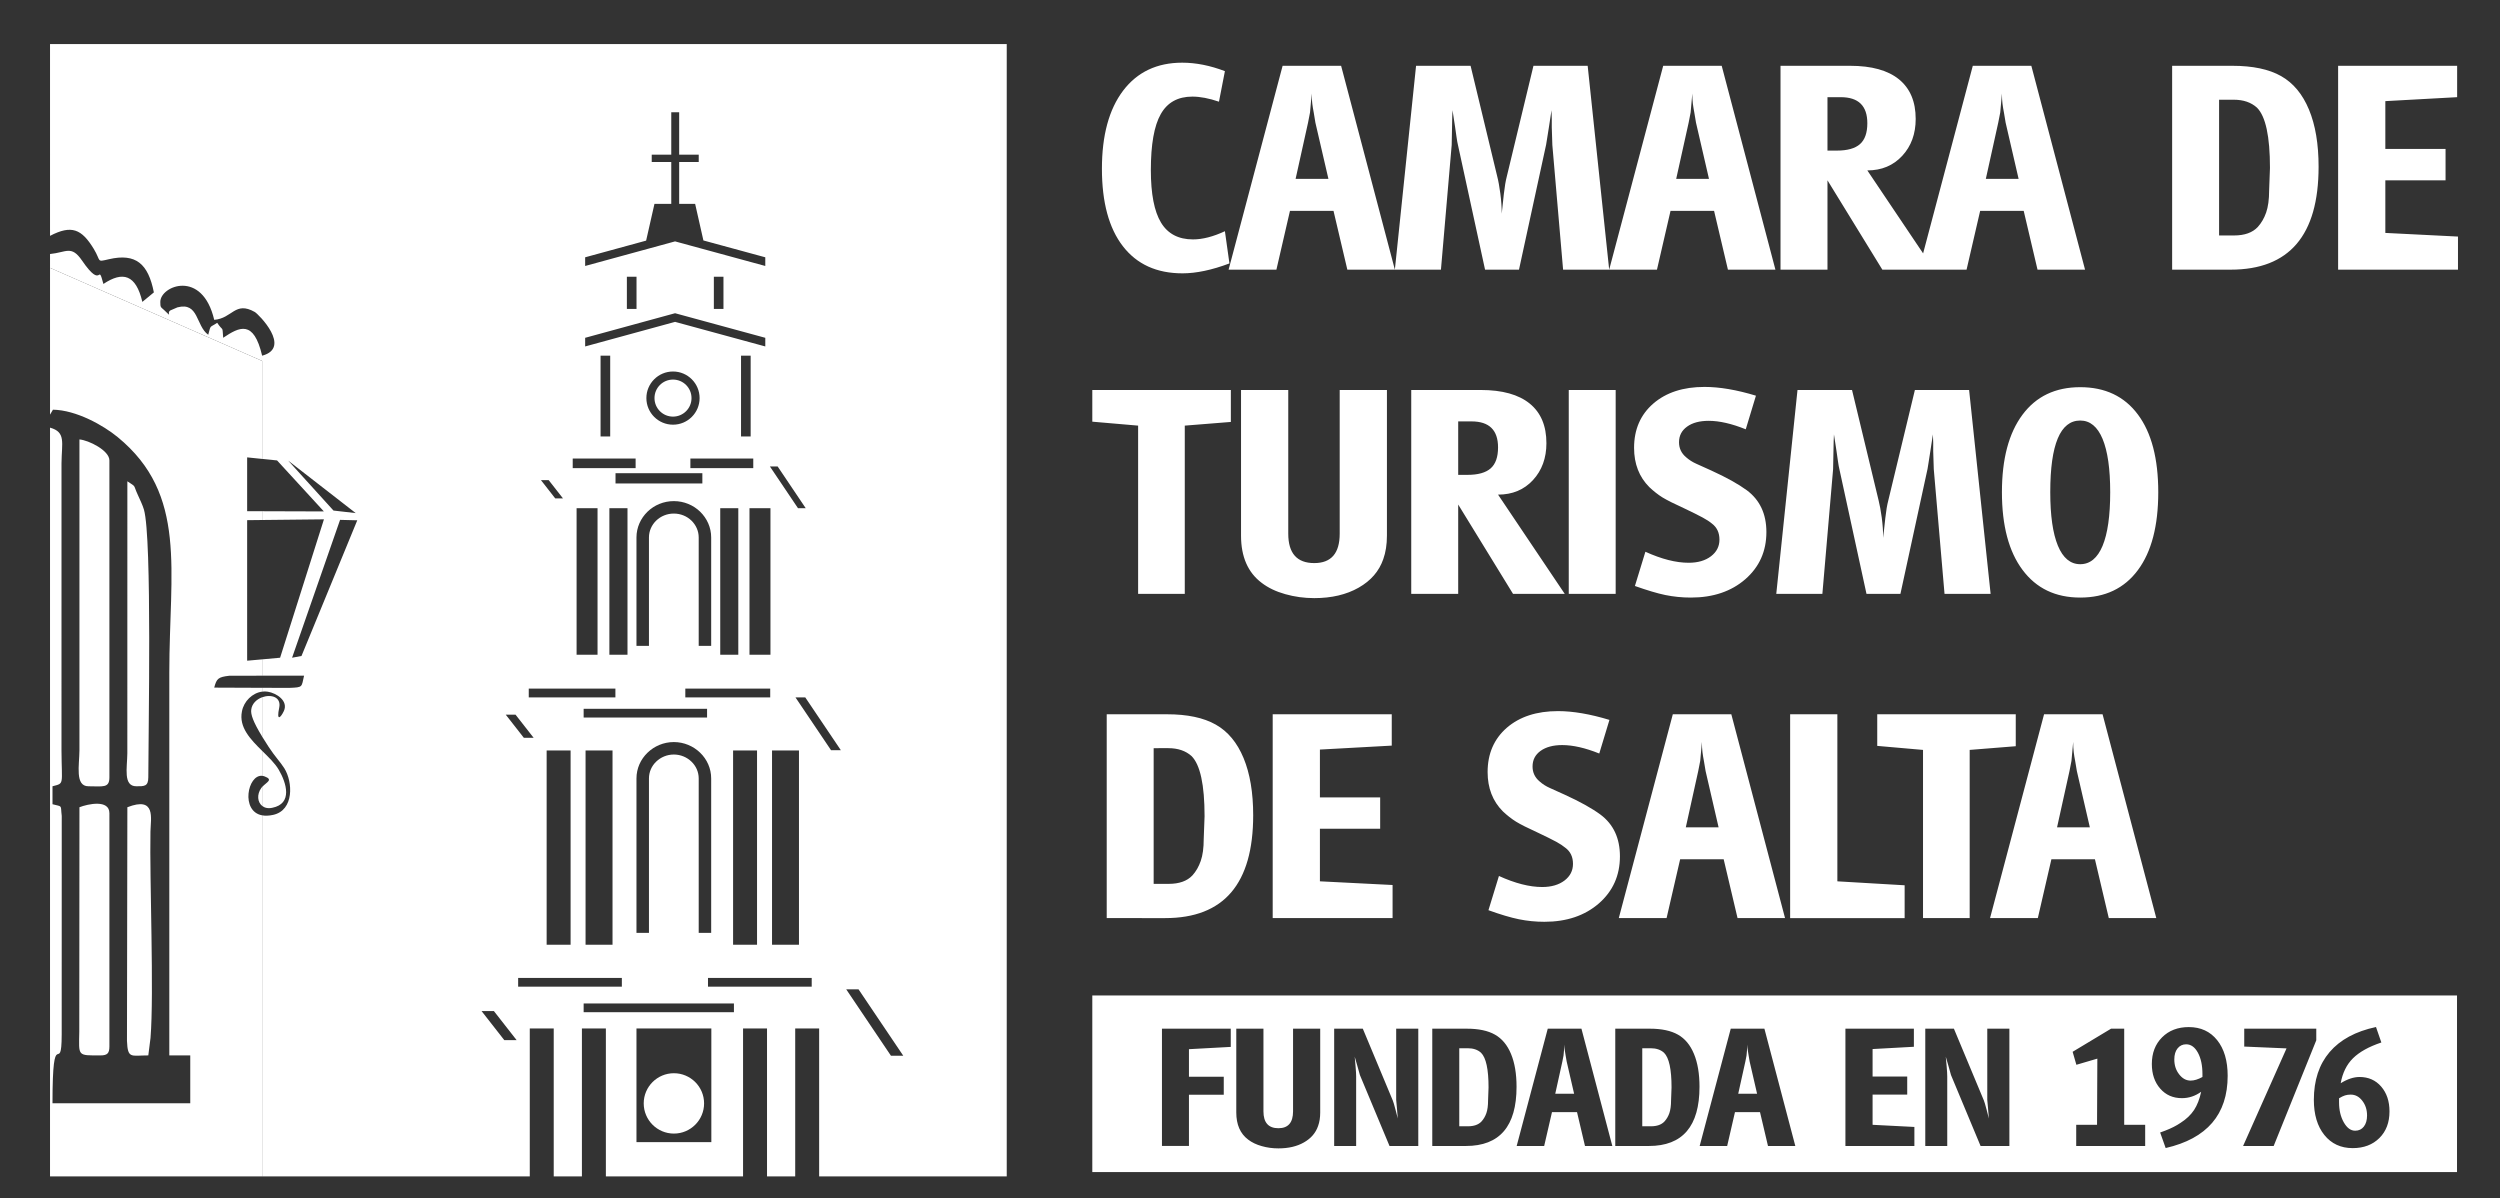<?xml version="1.0" encoding="utf-8"?>
<!-- Generator: Adobe Illustrator 16.0.0, SVG Export Plug-In . SVG Version: 6.00 Build 0)  -->
<!DOCTYPE svg PUBLIC "-//W3C//DTD SVG 1.1//EN" "http://www.w3.org/Graphics/SVG/1.1/DTD/svg11.dtd">
<svg version="1.1" id="Capa_1" xmlns="http://www.w3.org/2000/svg" xmlns:xlink="http://www.w3.org/1999/xlink" x="0px" y="0px"
	 width="461px" height="221px" viewBox="0 0 461 221" enable-background="new 0 0 461 221" xml:space="preserve">
<rect x="0" y="0" width="461" height="221" fill="#333333" stroke="none"/>
<path fill="#FFFFFF" d="M381.612,142.186l-2.292,10.376h6.048l-2.396-10.376l-0.315-1.877c-0.105-0.52-0.191-1.051-0.259-1.594
	c-0.069-0.531-0.104-1.173-0.104-1.902l-0.316,3.496L381.612,142.186z M366.964,169.297l9.961-37.585h10.789l9.906,37.585h-8.758
	l-2.556-10.844h-8.029l-2.501,10.844H366.964z M346.163,137.542v-5.83h25.543v5.891l-8.497,0.681v31.014h-8.604v-31.014
	L346.163,137.542z M330.101,169.297v-37.585h8.708v30.805l12.407,0.729v6.052H330.101z M313.153,142.186l-2.291,10.376h6.046
	l-2.396-10.376l-0.314-1.877c-0.104-0.52-0.19-1.051-0.26-1.594c-0.067-0.531-0.104-1.173-0.104-1.902l-0.314,3.496L313.153,142.186
	z M298.505,169.297l9.961-37.585h10.789l9.907,37.585h-8.758l-2.558-10.844h-8.028l-2.501,10.844H298.505z M296.781,132.75
	l-1.877,6.199c-2.569-1.036-4.849-1.557-6.831-1.557c-1.667,0-2.994,0.359-3.982,1.063c-0.995,0.717-1.488,1.669-1.488,2.891
	c0,1.112,0.432,2.025,1.302,2.755c0.557,0.494,1.18,0.889,1.878,1.197c1.044,0.482,1.964,0.901,2.761,1.248
	c2.816,1.284,5.009,2.508,6.571,3.656c2.401,1.79,3.601,4.36,3.601,7.695c0,3.545-1.298,6.435-3.885,8.694
	c-2.595,2.249-5.936,3.386-10.042,3.386c-1.631,0-3.198-0.161-4.712-0.47c-1.513-0.309-3.385-0.865-5.607-1.668l1.933-6.312
	c2.983,1.358,5.645,2.037,7.974,2.037c1.704,0,3.075-0.406,4.119-1.197c1.044-0.803,1.562-1.816,1.562-3.075
	c0-1.285-0.469-2.272-1.408-2.965c-0.413-0.346-0.969-0.716-1.667-1.1c-0.901-0.48-2.014-1.036-3.335-1.655
	c-1.915-0.876-3.279-1.557-4.095-2.062c-0.815-0.507-1.623-1.138-2.42-1.89c-1.878-1.878-2.817-4.299-2.817-7.252
	c0-3.396,1.181-6.113,3.545-8.176c2.366-2.039,5.509-3.064,9.437-3.064C290.075,131.13,293.236,131.675,296.781,132.75z
	 M234.685,169.297v-37.585h21.954v5.78l-13.247,0.729v8.817h11.111v5.782h-11.111v9.695l13.4,0.679v6.102H234.685z M212.735,137.962
	v25.023h2.764c1.945,0,3.405-0.518,4.379-1.556c0.663-0.729,1.173-1.618,1.537-2.668c0.368-1.038,0.551-2.396,0.551-4.064
	l0.156-4.174c0-5.806-0.8-9.498-2.399-11.104c-1.077-0.964-2.504-1.457-4.276-1.457H212.735z M204.079,169.297v-37.585h11.108
	c3.754,0,6.749,0.63,8.994,1.902c2.241,1.259,3.953,3.322,5.136,6.175c1.179,2.854,1.771,6.361,1.771,10.536
	c0,12.648-5.406,18.972-16.218,18.972H204.079z M383.595,77.547c-3.681,0-5.527,4.409-5.527,13.215c0,4.305,0.47,7.591,1.408,9.869
	c0.939,2.267,2.316,3.408,4.119,3.408c1.811,0,3.18-1.136,4.119-3.384c0.938-2.26,1.408-5.552,1.408-9.894
	c0-4.298-0.47-7.572-1.408-9.832C386.774,78.683,385.405,77.547,383.595,77.547z M369.156,90.763c0-6.126,1.261-10.881,3.778-14.272
	c2.521-3.397,6.071-5.095,10.66-5.095s8.133,1.68,10.634,5.039c2.509,3.359,3.756,8.141,3.756,14.328
	c0,6.201-1.247,10.993-3.756,14.364c-2.501,3.372-6.045,5.065-10.634,5.065c-4.551,0-8.096-1.693-10.634-5.096
	C370.422,101.706,369.156,96.927,369.156,90.763z M327.544,109.513l3.915-37.599h10.054l4.91,20.393
	c0.204,0.796,0.396,1.854,0.574,3.15c0.173,1.31,0.259,2.552,0.259,3.73c0.099-1.037,0.235-2.247,0.391-3.618
	c0.153-1.379,0.339-2.466,0.548-3.262l4.91-20.393h9.998l3.966,37.599h-8.498l-1.982-22.998l-0.104-3.281v-1.562l-0.057-1.569
	l-0.469,3.077c-0.098,0.728-0.216,1.444-0.334,2.136c-0.123,0.698-0.185,1.081-0.185,1.148l-5.002,23.048h-6.257l-5.008-23.048
	c-0.069-0.247-0.155-0.728-0.26-1.457c-0.104-0.729-0.191-1.341-0.26-1.828l-0.47-3.077l-0.055,1.199l-0.104,5.213l-1.978,22.998
	H327.544z M323.795,72.964l-1.878,6.2c-2.575-1.037-4.854-1.563-6.831-1.563c-1.667,0-3,0.352-3.989,1.068
	c-0.994,0.716-1.487,1.668-1.487,2.884c0,1.119,0.438,2.032,1.303,2.761c0.556,0.494,1.185,0.89,1.877,1.199
	c1.044,0.481,1.964,0.902,2.767,1.248c2.816,1.283,5.003,2.507,6.565,3.649c2.401,1.797,3.601,4.366,3.601,7.701
	c0,3.545-1.298,6.435-3.885,8.694c-2.587,2.248-5.936,3.386-10.035,3.386c-1.637,0-3.206-0.161-4.72-0.47
	c-1.512-0.314-3.377-0.877-5.606-1.667l1.933-6.313c2.989,1.359,5.646,2.031,7.973,2.031c1.705,0,3.076-0.4,4.12-1.197
	c1.042-0.797,1.563-1.822,1.563-3.069c0-1.285-0.47-2.272-1.403-2.971c-0.419-0.352-0.975-0.711-1.673-1.093
	c-0.901-0.482-2.014-1.038-3.335-1.662c-1.915-0.87-3.273-1.557-4.095-2.056c-0.815-0.507-1.623-1.143-2.42-1.896
	c-1.878-1.876-2.817-4.292-2.817-7.243c0-3.397,1.181-6.12,3.545-8.17c2.366-2.044,5.509-3.069,9.437-3.069
	C317.082,71.347,320.243,71.883,323.795,72.964z M289.278,109.513V71.914h8.652v37.599H289.278z M268.892,77.707v9.857h1.717
	c1.945,0,3.372-0.402,4.273-1.199c0.908-0.803,1.358-2.087,1.358-3.866c0-3.191-1.629-4.792-4.897-4.792H268.892z M260.232,109.513
	V71.914h12.828c3.965,0,6.973,0.841,9.023,2.508c2.05,1.667,3.075,4.1,3.075,7.299c0,2.742-0.828,5.015-2.477,6.807
	c-1.655,1.791-3.799,2.681-6.442,2.681l12.303,18.305h-9.536l-10.115-16.478v16.478H260.232z M255.75,71.914v26.853
	c0,1.637-0.223,3.075-0.673,4.336c-0.767,2.223-2.28,3.977-4.54,5.261c-2.26,1.285-4.99,1.928-8.189,1.928
	c-1.84,0-3.619-0.241-5.342-0.729c-1.723-0.48-3.169-1.179-4.354-2.087c-2.538-1.908-3.805-4.812-3.805-8.708V71.914h8.708v26.495
	c0,3.613,1.6,5.423,4.792,5.423c3.132,0,4.693-1.81,4.693-5.423V71.914H255.75z M201.421,77.757v-5.843h25.549v5.892l-8.497,0.679
	v31.028h-8.604V78.485L201.421,77.757z M431.149,49.725V12.133h21.947v5.786l-13.24,0.729v8.813h11.104v5.793h-11.104v9.696
	l13.396,0.673v6.102H431.149z M409.2,18.389v25.031h2.76c1.945,0,3.41-0.526,4.379-1.569c0.66-0.728,1.174-1.618,1.537-2.656
	c0.365-1.049,0.55-2.402,0.55-4.069l0.155-4.169c0-5.805-0.797-9.51-2.396-11.104c-1.076-0.977-2.503-1.464-4.28-1.464H409.2z
	 M400.542,49.725V12.133h11.104c3.754,0,6.756,0.629,8.997,1.902c2.243,1.272,3.954,3.329,5.133,6.176
	c1.187,2.854,1.773,6.361,1.773,10.536c0,12.648-5.404,18.978-16.212,18.978H400.542z M368.477,22.613l-2.291,10.375h6.046
	l-2.396-10.375l-0.314-1.878c-0.104-0.525-0.192-1.056-0.26-1.587c-0.073-0.543-0.104-1.173-0.104-1.908l-0.314,3.495
	L368.477,22.613z M353.827,49.725l9.956-37.592h10.795l9.905,37.592h-8.764l-2.55-10.845h-8.028l-2.507,10.845H353.827z
	 M336.986,17.919v9.851h1.717c1.951,0,3.371-0.396,4.28-1.198c0.901-0.797,1.353-2.081,1.353-3.854c0-3.199-1.631-4.799-4.904-4.799
	H336.986z M328.327,49.725V12.133h12.827c3.965,0,6.973,0.833,9.023,2.501c2.05,1.674,3.075,4.101,3.075,7.3
	c0,2.749-0.827,5.015-2.477,6.799c-1.654,1.791-3.798,2.692-6.44,2.692l12.302,18.299h-9.535l-10.116-16.471v16.471H328.327z
	 M311.388,22.613l-2.299,10.375h6.048l-2.396-10.375l-0.315-1.878c-0.105-0.525-0.186-1.056-0.259-1.587
	c-0.069-0.543-0.104-1.173-0.104-1.908l-0.311,3.495L311.388,22.613z M296.732,49.725l9.962-37.592h10.788l9.906,37.592h-8.758
	l-2.556-10.845h-8.028l-2.502,10.845H296.732z M257.213,49.725l3.909-37.592h10.055l4.91,20.386c0.21,0.797,0.395,1.847,0.574,3.157
	c0.172,1.302,0.259,2.544,0.259,3.723c0.105-1.042,0.235-2.247,0.389-3.624c0.155-1.372,0.34-2.459,0.55-3.256l4.91-20.386h9.998
	l3.966,37.592h-8.498l-1.982-22.992l-0.105-3.286v-1.569l-0.049-1.556l-0.469,3.075c-0.105,0.729-0.217,1.438-0.341,2.137
	c-0.123,0.691-0.186,1.075-0.186,1.148l-5.002,23.042h-6.256l-5.008-23.042c-0.069-0.247-0.155-0.735-0.26-1.464
	c-0.105-0.729-0.191-1.34-0.261-1.822l-0.469-3.075l-0.055,1.198l-0.1,5.212l-1.982,22.992H257.213z M241.205,22.613l-2.297,10.375
	h6.053l-2.403-10.375l-0.309-1.878c-0.105-0.525-0.191-1.056-0.259-1.587c-0.074-0.543-0.111-1.173-0.111-1.908l-0.31,3.495
	L241.205,22.613z M226.554,49.725l9.958-37.592h10.789l9.912,37.592h-8.764l-2.551-10.845h-8.028l-2.501,10.845H226.554z
	 M225.873,13.12l-1.095,5.632c-1.841-0.629-3.475-0.938-4.9-0.938c-2.675,0-4.623,1.074-5.836,3.236
	c-1.221,2.149-1.825,5.595-1.825,10.32c0,4.378,0.623,7.603,1.874,9.677c1.25,2.063,3.214,3.1,5.892,3.1
	c1.771,0,3.736-0.505,5.891-1.513l0.834,5.942c-3.232,1.216-6.117,1.828-8.655,1.828c-4.761,0-8.426-1.674-10.999-5.009
	c-2.574-3.335-3.859-8.102-3.859-14.284c0-6.151,1.303-10.95,3.909-14.396c2.609-3.434,6.24-5.157,10.897-5.157
	C220.541,11.558,223.163,12.083,225.873,13.12z"/>
<path fill-rule="evenodd" clip-rule="evenodd" fill="#FFFFFF" d="M433.465,201.845c-0.383,0-0.729,0.049-1.044,0.147
	c-0.31,0.099-0.673,0.271-1.1,0.531v0.754c0,1.433,0.29,2.655,0.87,3.681c0.582,1.025,1.279,1.544,2.101,1.544
	c0.68,0,1.216-0.261,1.605-0.766c0.389-0.507,0.587-1.186,0.587-2.039c0-1.062-0.29-1.964-0.877-2.718
	C435.021,202.215,434.311,201.845,433.465,201.845 M438.134,189.381l0.988,2.853c-2.322,0.778-4.064,1.755-5.237,2.916
	c-1.168,1.162-1.921,2.692-2.26,4.595c1.24-0.766,2.396-1.148,3.476-1.148c1.637,0,2.972,0.593,3.989,1.767
	c1.02,1.185,1.532,2.705,1.532,4.582c0,2.038-0.617,3.668-1.859,4.904c-1.24,1.234-2.884,1.864-4.922,1.864
	c-2.197,0-3.94-0.815-5.229-2.42c-1.292-1.606-1.939-3.768-1.939-6.485c0-3.595,0.969-6.534,2.908-8.807
	C431.525,191.729,434.372,190.184,438.134,189.381z M413.628,211.317l8.01-17.995l-7.8-0.335v-3.298h13.284v2.138l-7.855,19.49
	H413.628z M403.957,199.263c0.642,0,1.37-0.223,2.174-0.667v-0.531c0-1.605-0.278-2.915-0.84-3.953
	c-0.563-1.024-1.279-1.543-2.162-1.543c-0.66,0-1.191,0.26-1.587,0.754c-0.401,0.493-0.6,1.186-0.6,2.037
	c0,1.063,0.29,1.977,0.89,2.742C402.426,198.88,403.135,199.263,403.957,199.263z M399.349,211.7l-1.018-2.865l0.901-0.333
	c1.143-0.433,2.099-0.927,2.877-1.458c1.063-0.679,1.884-1.47,2.477-2.358c0.587-0.903,1.025-2.025,1.304-3.361
	c-1.1,0.791-2.278,1.175-3.539,1.175c-1.643,0-2.977-0.58-4.001-1.755c-1.032-1.173-1.551-2.68-1.551-4.545
	c0-2.013,0.63-3.655,1.89-4.916c1.261-1.261,2.902-1.89,4.923-1.89c2.198,0,3.945,0.803,5.23,2.408
	c1.29,1.606,1.939,3.805,1.939,6.571C410.781,205.499,406.971,209.947,399.349,211.7z M382.193,193.951l7.084-4.262h2.426v17.726
	h3.867v3.902h-12.717v-3.902h3.841l0.056-12.204l-3.866,1.136L382.193,193.951z M355.021,211.317v-21.628h5.28l5.521,13.229
	c0.099,0.223,0.266,0.791,0.506,1.706c0.143,0.542,0.285,1.087,0.42,1.629l-0.148-1.803l-0.147-1.655v-13.105h4.076v21.628h-5.311
	l-5.455-13.08l-0.45-1.617l-0.513-1.768c0.043,0.434,0.099,1.051,0.167,1.829s0.104,1.383,0.104,1.803v12.833H355.021z
	 M340.296,211.317v-21.628h12.624v3.335l-7.615,0.421v5.063h6.386v3.336h-6.386v5.57l7.708,0.395v3.508H340.296z M321.85,195.718
	l-1.322,5.966h3.478l-1.377-5.966l-0.18-1.075c-0.062-0.296-0.11-0.604-0.147-0.913c-0.043-0.31-0.062-0.681-0.062-1.1l-0.18,2.013
	L321.85,195.718z M313.419,211.317l5.731-21.628h6.207l5.699,21.628h-5.039l-1.47-6.237h-4.619l-1.438,6.237H313.419z
	 M302.834,193.296v14.391h1.586c1.125,0,1.965-0.296,2.521-0.902c0.382-0.419,0.679-0.926,0.889-1.519
	c0.204-0.606,0.314-1.384,0.314-2.348l0.088-2.396c0-3.347-0.458-5.472-1.379-6.387c-0.623-0.566-1.444-0.84-2.463-0.84H302.834z
	 M297.856,211.317v-21.628h6.386c2.161,0,3.885,0.37,5.175,1.1c1.292,0.729,2.273,1.915,2.953,3.558
	c0.679,1.63,1.018,3.655,1.018,6.052c0,7.274-3.105,10.919-9.325,10.919H297.856z M288.105,195.718l-1.317,5.966h3.478l-1.377-5.966
	l-0.185-1.075c-0.057-0.296-0.105-0.604-0.148-0.913c-0.037-0.31-0.056-0.681-0.056-1.1l-0.186,2.013L288.105,195.718z
	 M279.675,211.317l5.731-21.628h6.212l5.694,21.628h-5.04l-1.469-6.237h-4.619l-1.439,6.237H279.675z M269.089,193.296v14.391h1.594
	c1.117,0,1.957-0.296,2.52-0.902c0.377-0.419,0.674-0.926,0.883-1.519c0.21-0.606,0.314-1.384,0.314-2.348l0.088-2.396
	c0-3.347-0.458-5.472-1.378-6.387c-0.617-0.566-1.438-0.84-2.458-0.84H269.089z M264.111,211.317v-21.628h6.392
	c2.155,0,3.886,0.37,5.169,1.1c1.292,0.729,2.28,1.915,2.959,3.558c0.679,1.63,1.02,3.655,1.02,6.052
	c0,7.274-3.112,10.919-9.332,10.919H264.111z M246.021,211.317v-21.628h5.281l5.521,13.229c0.099,0.223,0.271,0.791,0.507,1.706
	c0.142,0.542,0.284,1.087,0.419,1.629l-0.147-1.803l-0.148-1.655v-13.105h4.076v21.628h-5.305l-5.46-13.08l-0.451-1.617
	l-0.507-1.768c0.037,0.434,0.094,1.051,0.161,1.829s0.104,1.383,0.104,1.803v12.833H246.021z M243.447,189.689v15.452
	c0,0.939-0.13,1.767-0.389,2.482c-0.439,1.285-1.31,2.298-2.613,3.038c-1.296,0.742-2.865,1.1-4.706,1.1
	c-1.063,0-2.087-0.135-3.075-0.419c-0.987-0.272-1.827-0.681-2.504-1.199c-1.462-1.098-2.189-2.766-2.189-5.002v-15.452h5.009
	v15.243c0,2.074,0.919,3.112,2.76,3.112c1.798,0,2.699-1.038,2.699-3.112v-15.243H243.447z M214.265,211.317v-21.628h12.687v3.359
	l-7.709,0.421v5.077h6.419v3.321h-6.419v9.449H214.265z M201.421,183.563h251.651v32.571H201.421V183.563z"/>
<path fill-rule="evenodd" clip-rule="evenodd" fill="#FFFFFF" d="M124.103,69.994c1.883,0,3.413,1.524,3.413,3.416
	c0,1.883-1.529,3.414-3.413,3.414c-1.887,0-3.414-1.531-3.414-3.414C120.688,71.519,122.216,69.994,124.103,69.994 M124.103,68.505
	c2.708,0,4.904,2.198,4.904,4.904c0,2.705-2.197,4.903-4.904,4.903c-2.711,0-4.91-2.198-4.91-4.903
	C119.192,70.703,121.392,68.505,124.103,68.505z M117.365,119.104V99.105c0-1.846,0.781-3.526,2.036-4.749
	c1.25-1.21,2.968-1.951,4.852-1.951c1.883,0,3.604,0.741,4.854,1.951c1.253,1.223,2.034,2.903,2.034,4.749v19.998h-2.3V99.105
	c0-1.203-0.513-2.303-1.338-3.105c-0.83-0.803-1.978-1.298-3.248-1.298c-1.272,0-2.42,0.495-3.254,1.298
	c-0.826,0.803-1.334,1.902-1.334,3.105v19.998H117.365z M117.365,172.015v-28.47c0-1.854,0.781-3.533,2.036-4.743
	c1.25-1.211,2.968-1.965,4.852-1.965c1.883,0,3.604,0.754,4.854,1.965c1.253,1.21,2.034,2.89,2.034,4.743v28.47h-2.3v-28.47
	c0-1.21-0.513-2.311-1.338-3.102c-0.83-0.802-1.978-1.309-3.248-1.309c-1.272,0-2.42,0.507-3.254,1.309
	c-0.826,0.791-1.334,1.892-1.334,3.102v28.47H117.365z M107.978,174.213h4.972v-35.832h-4.972V174.213z M100.801,174.213h4.417
	v-35.832h-4.417V174.213z M106.323,120.734h3.863v-27.02h-3.863V120.734z M113.502,89.145h16.014v-1.89h-16.014V89.145z
	 M127.306,86.328h11.597v-1.772h-11.597V86.328z M95.546,180.327h19.124v1.618H95.546V180.327z M130.553,180.327h19.126v1.618
	h-19.126V180.327z M107.624,185.033h27.713v1.618h-27.713V185.033z M97.503,126.981h15.978v1.618H97.503V126.981z M126.372,126.981
	h15.656v1.618h-15.656V126.981z M107.624,130.698h22.76v1.618h-22.76V130.698z M105.609,86.328h11.599v-1.772h-11.599V86.328z
	 M92.992,191.802l-4.191-5.359h2.273l4.191,5.359H92.992z M164.292,194.68l-8.251-12.252h2.27l8.254,12.252H164.292z
	 M96.593,136.046l-3.332-4.261h1.806l3.332,4.261H96.593z M153.24,138.332l-6.555-9.732h1.806l6.557,9.732H153.24z M102.386,91.906
	l-2.632-3.367h1.427l2.634,3.367H102.386z M147.148,93.709l-5.179-7.695h1.426l5.178,7.695H147.148z M138.205,120.734h3.867v-27.02
	h-3.867V120.734z M132.812,120.734h3.331v-27.02h-3.331V120.734z M112.369,120.734h0.028h3.304h0.009v-27.02h-0.009h-3.304h-0.028
	V120.734z M142.362,174.213h4.969v-35.832h-4.969V174.213z M135.182,174.213h4.416v-35.832h-4.416V174.213z M124.266,197.903
	c3.075,0,5.567,2.495,5.567,5.559c0,3.075-2.492,5.571-5.567,5.571c-3.072,0-5.565-2.496-5.565-5.571
	C118.701,200.398,121.194,197.903,124.266,197.903z M117.365,210.613h13.807v-20.961h-13.807V210.613z M112.521,80.48v-14.89h-1.776
	v14.89H112.521z M138.422,80.48v-14.89h-1.776v14.89H138.422z M117.375,56.969v-5.942h-1.779v5.942H117.375z M133.407,56.969v-5.942
	h-1.773v5.942H133.407z M107.903,63.885l16.58-4.533l16.637,4.533v-1.594l-16.637-4.533l-16.58,4.533V63.885z M29.56,55.671
	c0,1.057,0.081,0.926,0.68,1.483c1.853,1.729,0.179,0.419,1.362,0.005l1.118-0.482c3.952-1.031,3.362,3.367,5.675,5.058
	c0.519-1.927,0.21-1.24,1.655-2.209c1.186,1.766,0.911,0.388,1.105,2.759c3.001-2.007,5.62-3.378,7.182,3.305
	c5.509-1.47-0.691-7.684-1.358-8.06c-3.646-2.063-4.097,1.167-7.479,1.452C37.308,49.583,29.56,52.707,29.56,55.671z
	 M53.859,121.284l1.735-0.321L65.88,95.944l-3.171-0.08L53.859,121.284z M48.338,138.455c1.188,1.175,2.372,2.298,3.06,3.483
	c1.433,2.446,2.6,6.251-1.177,7.016c-0.793,0.173-1.436,0.014-1.883-0.346v-3.496c0.865-0.913,2.084-1.32,0.466-1.938
	c-0.161-0.063-0.318-0.1-0.466-0.112V138.455z M48.338,126.832l5.021,0.013c2.566-0.099,2.211-0.123,2.711-2.248h-7.732v-3.011
	l3.313-0.302l8.084-25.52l-11.398,0.124v-1.618l11.385,0.037l-8.633-9.405l-2.751-0.278v-18.07L9.224,49.39v-2.55
	c3.004-0.284,3.921-1.68,5.892,1.192c3.9,5.7,2.819,0.093,3.953,4.33c3.588-2.403,6.005-1.725,7.179,3.309l2.124-1.753
	c-1.041-5.275-3.319-7.269-8.282-6.12c-2.387,0.55-1.38,0.426-2.813-1.921c-2.214-3.619-4.057-4.472-8.053-2.384V8.13h176.418
	v208.794H151.05v-27.272h-4.415v27.272h-5.197v-27.272h-4.419v27.272h-25.296v-27.272h-4.419v27.272h-5.197v-27.272h-4.416v27.272
	H48.338V150.35c0.565,0.1,1.235,0.087,2.025-0.086c3.894-0.853,3.647-6.077,2.066-8.597c-0.698-1.111-1.729-2.162-2.89-3.941
	c-0.46-0.703-0.859-1.333-1.202-1.9v-7.25c1.625-0.594,3.567-0.075,3.15,1.927c-0.541,2.581,0.256,1.876,0.849,0.628
	c0.895-1.9-1.38-3.333-2.953-3.58c-0.354-0.063-0.706-0.063-1.046-0.013V126.832z M65.596,94.616l-12.447-9.671l8.347,9.201
	L65.596,94.616z M119.146,44.37l1.538-6.781h3.098v-7.72h-3.604v-1.353h3.604v-7.812h1.457v7.812h3.606v1.353h-3.606v7.72h2.943
	l1.525,6.75l11.412,3.107v1.6l-16.637-4.534l-16.58,4.534v-1.6L119.146,44.37z"/>
<path fill-rule="evenodd" clip-rule="evenodd" fill="#FFFFFF" d="M16.307,144.989c-2.517,0-1.677-3.902-1.658-6.608V81.03
	c1.689,0.142,5.525,2.026,5.525,3.865v58.439C20.174,145.372,18.994,144.989,16.307,144.989 M25.142,144.989
	c-2.467,0-1.687-3.422-1.662-6.052l0.006-50.188c1.729,1.16,1.001,0.487,1.921,2.494c0.385,0.847,0.904,1.928,1.136,2.731
	c1.519,5.268,0.805,41.319,0.805,49.359C27.349,145.039,26.587,144.989,25.142,144.989z M23.486,148.855
	c5.312-2.063,4.308,2.025,4.258,4.508c-0.176,8.796,0.679,29.806,0.012,38.019l-0.408,3.236c-3.217,0-3.789,0.68-3.934-2.681
	L23.486,148.855z M48.338,135.825v-7.25c-1.006,0.37-1.893,1.173-2.013,2.321C46.226,131.724,46.643,133.046,48.338,135.825z
	 M48.338,148.608v-3.496l-0.167,0.198C47.329,146.521,47.483,147.917,48.338,148.608z M48.338,150.35
	c-4.005-0.74-2.684-7.547,0-7.287v-4.607c-2.14-2.111-4.313-4.347-3.727-7.262c0.343-1.878,1.927-3.423,3.727-3.656v-0.705
	l-8.837-0.036c0.444-1.668,0.723-1.952,2.773-2.187l6.064-0.013v-3.011l-2.764,0.247V95.92l2.764-0.031v-1.618l-2.764-0.006v-9.925
	l2.764,0.285v-18.07L9.224,49.39v27.069l0.541-0.913c4.323,0.073,9.316,2.903,11.941,5.063c12.917,10.599,9.514,24.536,9.514,43.432
	c0,23.529,0,47.048,0,70.577h3.863v8.819H9.68c0-15.168,1.671-4.62,1.696-12.637l0.009-40.34c-0.262-2.112,0.253-1.643-1.705-2.161
	v-3.311c2.232-0.593,1.696-0.148,1.658-6.608l0.003-52.941c0.034-3.835,0.859-5.75-2.118-6.583v138.068h37.465h1.649V150.35z
	 M14.649,148.855c1.55-0.605,5.525-1.481,5.525,1.1v43.008c0,1.272-0.386,1.655-1.655,1.655c-4.293,0-3.974,0.198-3.9-4.373
	L14.649,148.855z"/>
</svg>
